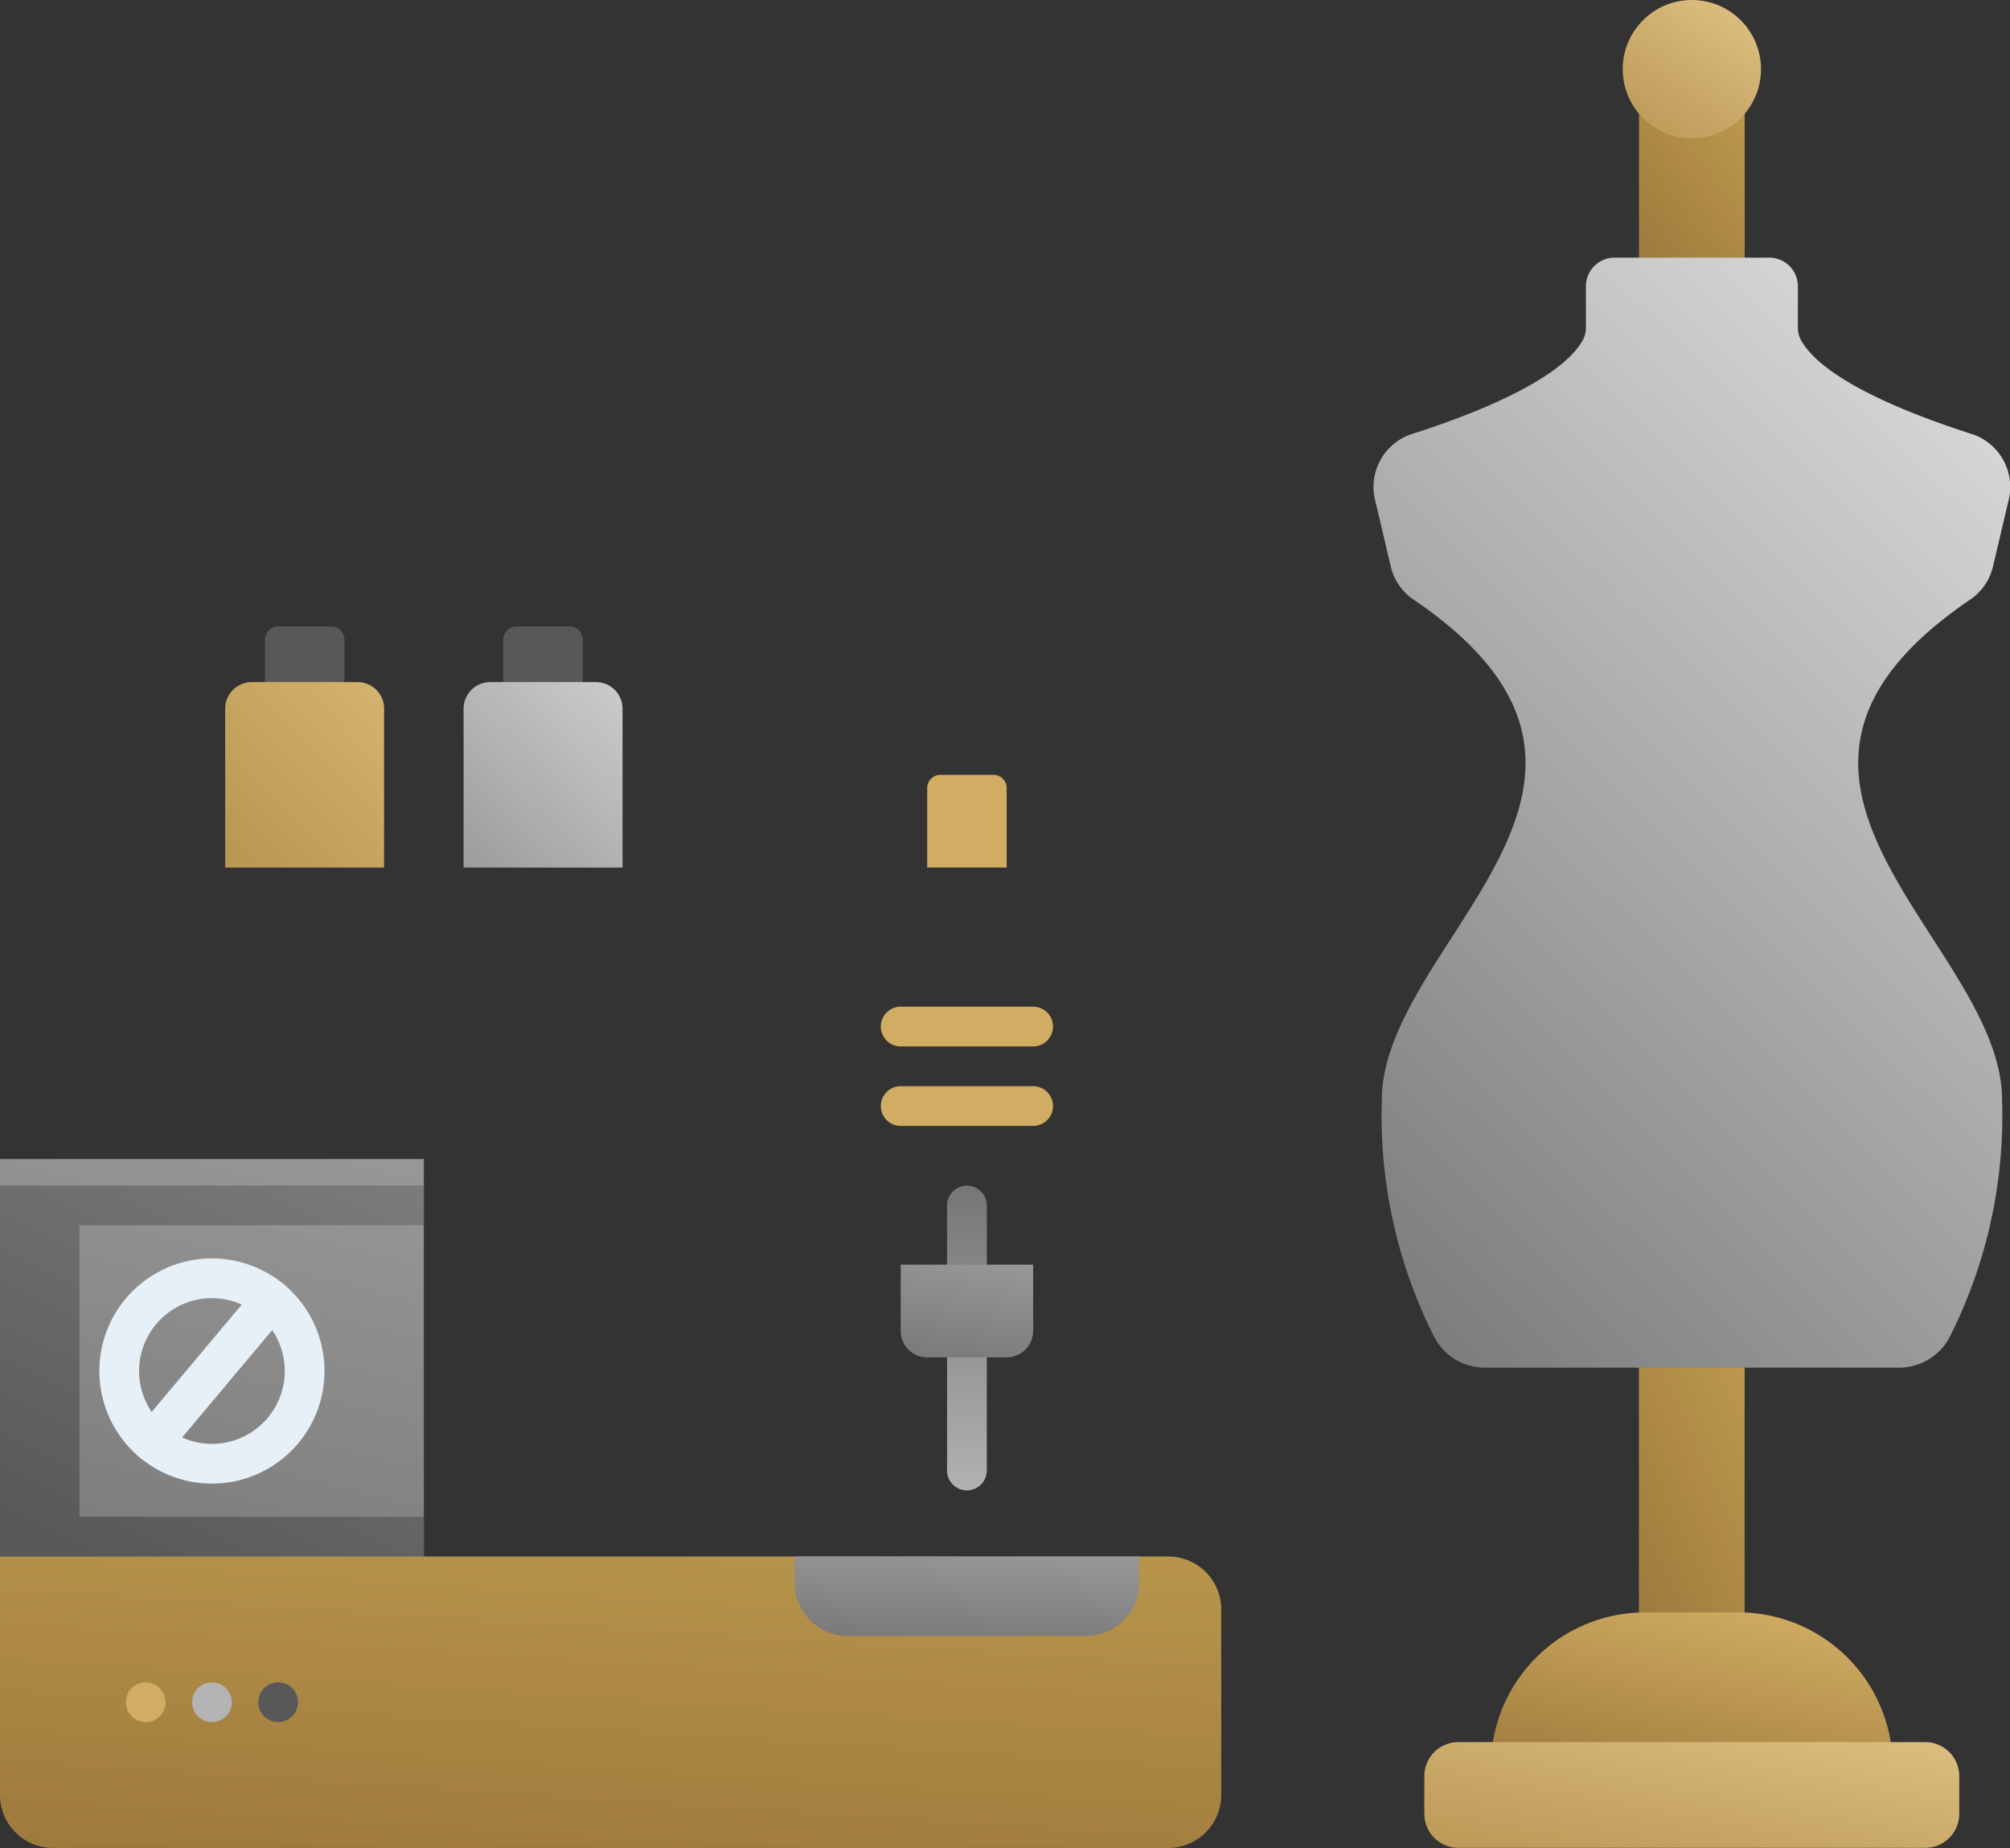 <svg xmlns="http://www.w3.org/2000/svg" xmlns:xlink="http://www.w3.org/1999/xlink" width="89.159" height="81.954" viewBox="0 0 89.159 81.954">
  <rect x="0" y="0" width="89.159" height="81.954" fill="#333333" stroke="none"/>
  <defs>
    <linearGradient id="linear-gradient" x1="1" x2="0" y2="1.176" gradientUnits="objectBoundingBox">
      <stop offset="0" stop-color="#bc994d"/>
      <stop offset="1" stop-color="#9b763b"/>
    </linearGradient>
    <linearGradient id="linear-gradient-3" x1="0.692" x2="0.124" y2="1.016" gradientUnits="objectBoundingBox">
      <stop offset="0" stop-color="#d6d6d6"/>
      <stop offset="1" stop-color="#7b7b7b"/>
    </linearGradient>
    <linearGradient id="linear-gradient-4" x1="0.801" y1="0.091" x2="0.196" y2="1" gradientUnits="objectBoundingBox">
      <stop offset="0" stop-color="#dabd7d"/>
      <stop offset="1" stop-color="#bd9a58"/>
    </linearGradient>
    <linearGradient id="linear-gradient-5" x1="0.798" x2="0.04" y2="1.096" gradientUnits="objectBoundingBox">
      <stop offset="0" stop-color="#d0ad62"/>
      <stop offset="1" stop-color="#a27d3f"/>
    </linearGradient>
    <linearGradient id="linear-gradient-6" x1="0.977" x2="0.026" y2="1" gradientUnits="objectBoundingBox">
      <stop offset="0" stop-color="#dbbe7e"/>
      <stop offset="1" stop-color="#bc9957"/>
    </linearGradient>
    <linearGradient id="linear-gradient-7" x1="0.687" y1="-0.364" x2="0.232" y2="1.456" gradientUnits="objectBoundingBox">
      <stop offset="0" stop-color="#9f9f9f"/>
      <stop offset="1" stop-color="#6f6f6f"/>
    </linearGradient>
    <linearGradient id="linear-gradient-8" x1="0.5" x2="0.5" y2="1" gradientUnits="objectBoundingBox">
      <stop offset="0" stop-color="#767676"/>
      <stop offset="1" stop-color="#b1b1b1"/>
    </linearGradient>
    <linearGradient id="linear-gradient-9" x1="0.618" y1="-0.293" x2="0.208" y2="1.226" xlink:href="#linear-gradient"/>
    <linearGradient id="linear-gradient-11" x1="0.902" y1="-0.043" x2="0" y2="1" gradientUnits="objectBoundingBox">
      <stop offset="0" stop-color="#d3b36f"/>
      <stop offset="1" stop-color="#b7964f"/>
    </linearGradient>
    <linearGradient id="linear-gradient-12" x1="0.874" x2="0" y2="1.081" gradientUnits="objectBoundingBox">
      <stop offset="0" stop-color="#c9c9c9"/>
      <stop offset="1" stop-color="#9a9a9a"/>
    </linearGradient>
    <linearGradient id="linear-gradient-14" x1="0.925" y1="-0.081" x2="0.289" y2="1.054" gradientUnits="objectBoundingBox">
      <stop offset="0" stop-color="#7c7c7c"/>
      <stop offset="1" stop-color="#585858"/>
    </linearGradient>
  </defs>
  <g id="Group_11684" data-name="Group 11684" transform="translate(-739.598 -2982.25)">
    <g id="mannequin" transform="translate(800.532 2982.25)">
      <path id="Path_26799" data-name="Path 26799" d="M246.041,35.872V28.7a2.854,2.854,0,0,1-4.689,0v7.173Z" transform="translate(-229.584 -24.105)" fill="url(#linear-gradient)"/>
      <path id="Path_26800" data-name="Path 26800" d="M241.457,387.963h4.481l.1,0V376.039h-4.689v11.927Z" transform="translate(-229.585 -315.848)" fill="url(#linear-gradient)"/>
      <path id="Path_26801" data-name="Path 26801" d="M194.317,86.529a2.439,2.439,0,0,0,.988-1.465l.68-2.881a2.473,2.473,0,0,0-1.538-2.952c-2.525-.8-6.566-2.324-7.632-4.139v0a1.194,1.194,0,0,1-.167-.609V72.653a1.271,1.271,0,0,0-1.271-1.271h-6.861a1.271,1.271,0,0,0-1.271,1.271V74.51a1.086,1.086,0,0,1-.152.553l-.017.028c-1.066,1.815-5.107,3.338-7.632,4.139a2.473,2.473,0,0,0-1.538,2.952l.68,2.881a2.439,2.439,0,0,0,.988,1.465c11.989,8.118-1.381,15.163-1.381,22.215a21.77,21.77,0,0,0,2.324,10.506,2.522,2.522,0,0,0,2.2,1.358h18.465a2.522,2.522,0,0,0,2.2-1.358,21.77,21.77,0,0,0,2.324-10.506C195.7,101.692,182.328,94.647,194.317,86.529Z" transform="translate(-167.832 -59.956)" fill="url(#linear-gradient-3)"/>
      <ellipse id="Ellipse_195" data-name="Ellipse 195" cx="3.067" cy="3.067" rx="3.067" ry="3.067" transform="translate(11.046 0)" fill="url(#linear-gradient-4)"/>
      <path id="Path_26803" data-name="Path 26803" d="M211.792,446.742h-4.481a6.846,6.846,0,0,0-6.611,5.921h17.7A6.847,6.847,0,0,0,211.792,446.742Z" transform="translate(-195.439 -375.234)" fill="url(#linear-gradient-5)"/>
      <path id="Path_26806" data-name="Path 26806" d="M204.11,482.7H183.4a1.509,1.509,0,0,0-1.509,1.509v1.672a1.509,1.509,0,0,0,1.509,1.509H204.11a1.509,1.509,0,0,0,1.509-1.509v-1.672A1.508,1.508,0,0,0,204.11,482.7Z" transform="translate(-179.645 -405.441)" fill="url(#linear-gradient-6)"/>
    </g>
    <g id="sewing-machine" transform="translate(739.598 3010.032)">
      <path id="Path_26808" data-name="Path 26808" d="M25.5,226.5H44.3v18.8H25.5Z" transform="translate(-25.5 -202.881)" fill="url(#linear-gradient-7)"/>
      <path id="Path_26809" data-name="Path 26809" d="M383.881,250.072a.881.881,0,0,1-.881-.881V237.44a.881.881,0,0,1,1.763,0v11.751a.881.881,0,0,1-.881.881Z" transform="translate(-340.991 -211.758)" fill="url(#linear-gradient-8)"/>
      <path id="Path_26810" data-name="Path 26810" d="M25.5,376.5H77.321a2.35,2.35,0,0,1,2.35,2.35v8.226a2.35,2.35,0,0,1-2.35,2.35H27.85a2.35,2.35,0,0,1-2.35-2.35Z" transform="translate(-25.5 -335.255)" fill="url(#linear-gradient-9)"/>
      <path id="Path_26811" data-name="Path 26811" d="M340.776,376.5H325.5v1.175a2.35,2.35,0,0,0,2.35,2.35h10.576a2.35,2.35,0,0,0,2.35-2.35Z" transform="translate(-290.248 -335.255)" fill="url(#linear-gradient-7)"/>
      <path id="Path_26812" data-name="Path 26812" d="M125.5,29.025V26.088a.588.588,0,0,1,.588-.588h2.35a.588.588,0,0,1,.588.588v2.938Z" transform="translate(-113.749 -25.5)" fill="#585858"/>
      <path id="Path_26813" data-name="Path 26813" d="M110.5,54.726v-7.05a1.175,1.175,0,0,1,1.175-1.175h4.7a1.175,1.175,0,0,1,1.175,1.175v7.05Z" transform="translate(-100.512 -44.032)" fill="url(#linear-gradient-11)"/>
      <path id="Path_26814" data-name="Path 26814" d="M215.5,29.025V26.088a.588.588,0,0,1,.588-.588h2.35a.588.588,0,0,1,.588.588v2.938Z" transform="translate(-193.174 -25.5)" fill="#585858"/>
      <path id="Path_26815" data-name="Path 26815" d="M200.5,54.726v-7.05a1.175,1.175,0,0,1,1.175-1.175h4.7a1.175,1.175,0,0,1,1.175,1.175v7.05Z" transform="translate(-179.936 -44.032)" fill="url(#linear-gradient-12)"/>
      <path id="Path_26816" data-name="Path 26816" d="M375.5,85.613V82.088a.588.588,0,0,1,.588-.588h2.35a.588.588,0,0,1,.588.588v3.525Z" transform="translate(-334.372 -74.92)" fill="#d0ad62"/>
      <path id="Path_26817" data-name="Path 26817" d="M365.5,266.35v2.938a1.175,1.175,0,0,0,1.175,1.175H370.2a1.175,1.175,0,0,0,1.175-1.175V266.35Z" transform="translate(-325.547 -238.048)" fill="url(#linear-gradient-7)"/>
      <ellipse id="Ellipse_196" data-name="Ellipse 196" cx="0.881" cy="0.881" rx="0.881" ry="0.881" transform="translate(5.582 46.827)" fill="#d0ad62"/>
      <ellipse id="Ellipse_197" data-name="Ellipse 197" cx="0.881" cy="0.881" rx="0.881" ry="0.881" transform="translate(8.519 46.827)" fill="#b4b4b4"/>
      <ellipse id="Ellipse_198" data-name="Ellipse 198" cx="0.881" cy="0.881" rx="0.881" ry="0.881" transform="translate(11.457 46.827)" fill="#585858"/>
      <path id="Path_26819" data-name="Path 26819" d="M67.994,273.988a4.994,4.994,0,1,1,4.994-4.994A4.994,4.994,0,0,1,67.994,273.988Zm0-8.226a3.231,3.231,0,1,0,3.231,3.231A3.231,3.231,0,0,0,67.994,265.763Z" transform="translate(-58.593 -235.974)" fill="#e6f0f6"/>
      <path id="Union_62" data-name="Union 62" d="M0,16.45V0H18.8V1.762H3.525V14.688H18.8V16.45Z" transform="translate(0 24.794)" fill="url(#linear-gradient-14)"/>
      <path id="Path_26821" data-name="Path 26821" d="M76.385,280.252a.881.881,0,0,1-.675-1.448L81,272.5a.881.881,0,0,1,1.35,1.133l-5.287,6.3a.88.88,0,0,1-.675.315Z" transform="translate(-69.628 -243.2)" fill="#e6f0f6"/>
      <path id="Path_26824" data-name="Path 26824" d="M25.5,111.2v10.576H57.676a1.175,1.175,0,0,1,1.051.65l1.376,2.752a2.35,2.35,0,0,0,2.1,1.3H74.853a1.175,1.175,0,0,0,1.175-1.175V111.2a4.7,4.7,0,0,0-4.7-4.7H30.2a4.7,4.7,0,0,0-4.7,4.7Z" transform="translate(-25.5 -96.982)" fill="url(#linear-gradient-9)"/>
      <g id="Group_11683" data-name="Group 11683" transform="translate(39.071 16.862)">
        <path id="Path_26826" data-name="Path 26826" d="M364.757,200.763h-5.875a.881.881,0,1,1,0-1.763h5.875a.881.881,0,0,1,0,1.763Z" transform="translate(-358 -195.475)" fill="#d0ad62"/>
        <path id="Path_26827" data-name="Path 26827" d="M364.757,170.763h-5.875a.881.881,0,1,1,0-1.763h5.875a.881.881,0,0,1,0,1.763Z" transform="translate(-358 -169)" fill="#d0ad62"/>
      </g>
    </g>
  </g>
</svg>
